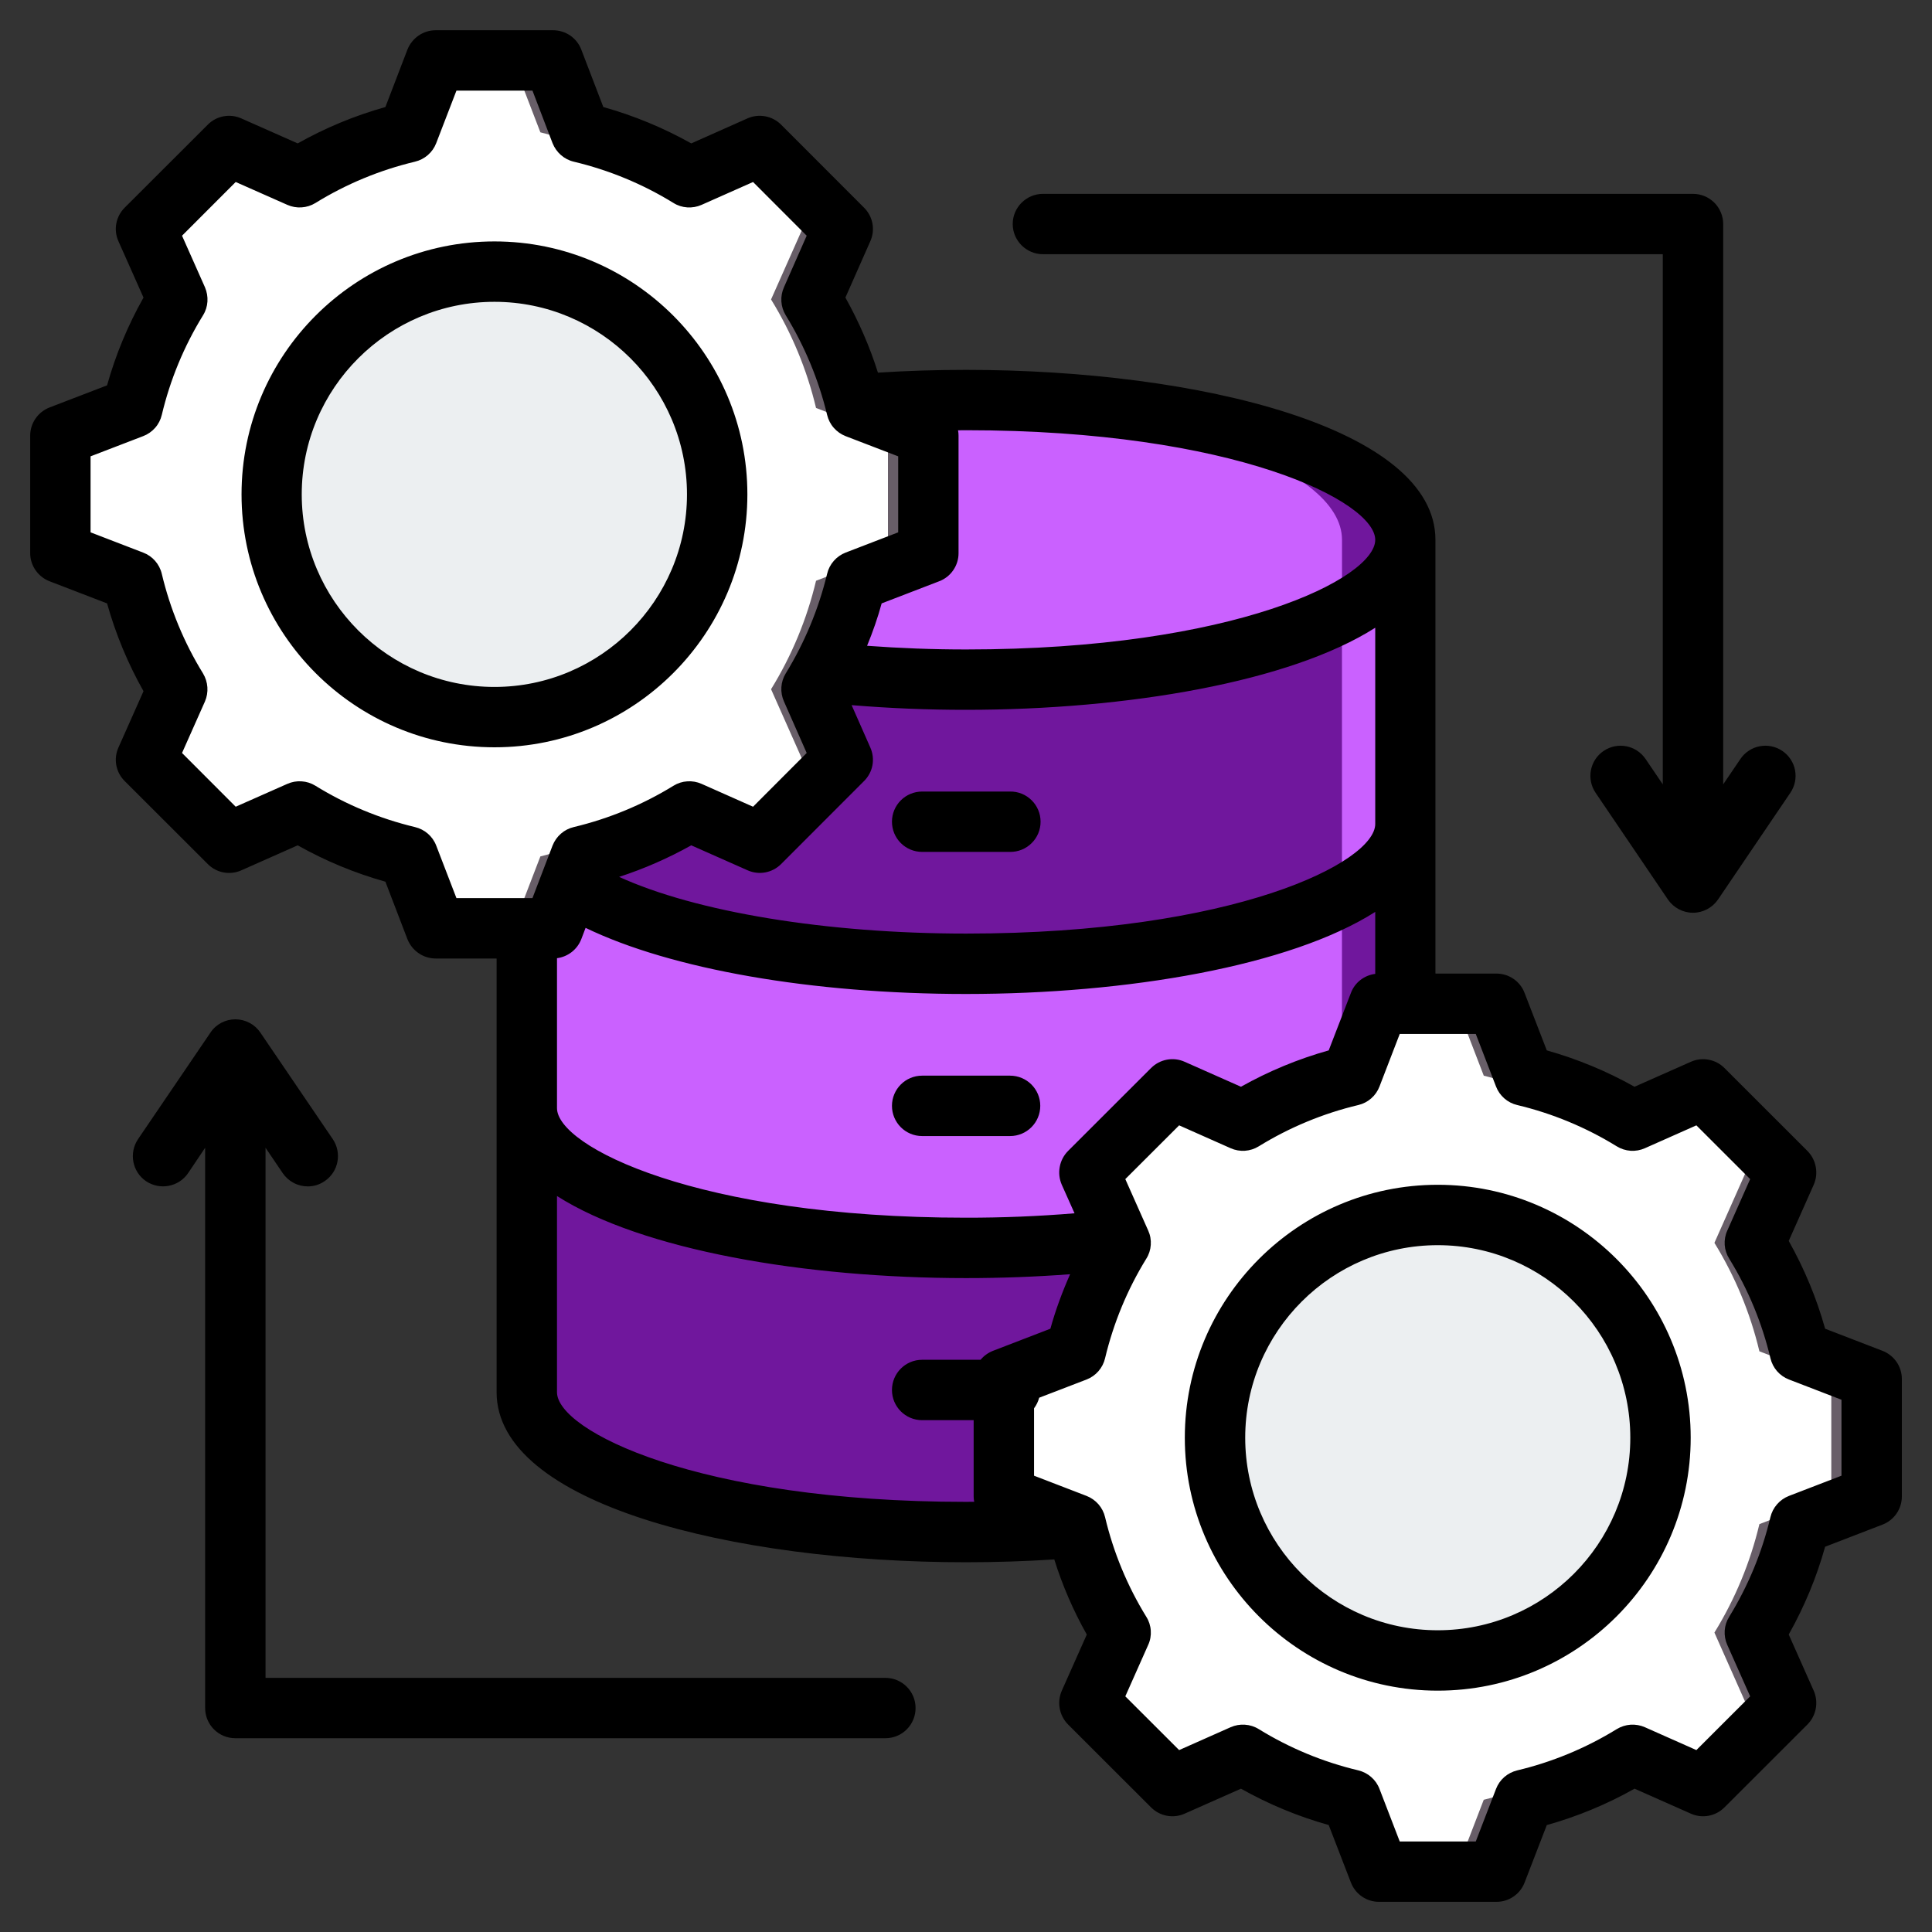 <svg width="50" height="50" viewBox="0 0 50 50" fill="none" xmlns="http://www.w3.org/2000/svg">
<rect x="0" y="0" width="50" height="50" fill="#333333" stroke="none"/>
<g clip-path="url(#clip0_541_64614)">
<path fill-rule="evenodd" clip-rule="evenodd" d="M36.37 13.971V36.031C36.37 38.029 31.28 39.649 25.001 39.649C18.723 39.649 13.633 38.029 13.633 36.031V13.971C13.633 11.973 18.723 10.352 25.001 10.352C31.28 10.352 36.37 11.973 36.37 13.971Z" fill="#CA61FF"/>
<path fill-rule="evenodd" clip-rule="evenodd" d="M28.433 10.52C27.35 10.411 26.197 10.352 25.001 10.352C24.725 10.352 24.452 10.356 24.182 10.362C30.078 10.495 34.731 12.06 34.731 13.971V15.843C35.771 15.297 36.369 14.656 36.369 13.971C36.369 12.353 33.034 10.984 28.433 10.52Z" fill="#70179D"/>
<path fill-rule="evenodd" clip-rule="evenodd" d="M25.001 17.589C18.723 17.589 13.633 15.969 13.633 13.971V21.324C13.633 23.323 18.723 24.942 25.001 24.942C26.197 24.942 27.35 24.884 28.433 24.775C30.653 24.551 32.578 24.117 33.977 23.545C35.476 22.932 36.37 22.161 36.37 21.324V13.971C36.37 14.808 35.476 15.579 33.977 16.192C32.578 16.763 30.653 17.198 28.433 17.421C27.35 17.53 26.197 17.589 25.001 17.589Z" fill="#70179D"/>
<path fill-rule="evenodd" clip-rule="evenodd" d="M34.73 23.196C35.77 22.65 36.369 22.009 36.369 21.324V13.971C36.369 14.656 35.77 15.297 34.73 15.843V23.196Z" fill="#CA61FF"/>
<path fill-rule="evenodd" clip-rule="evenodd" d="M25.001 24.943C18.723 24.943 13.633 23.323 13.633 21.324V28.678C13.633 30.676 18.723 32.296 25.001 32.296C28.649 32.296 31.896 31.749 33.977 30.899C35.476 30.285 36.37 29.515 36.37 28.678V21.324C36.37 22.161 35.476 22.932 33.977 23.545C32.578 24.117 30.653 24.551 28.433 24.775C27.35 24.884 26.197 24.943 25.001 24.943Z" fill="#CA61FF"/>
<path fill-rule="evenodd" clip-rule="evenodd" d="M34.73 30.55C35.77 30.003 36.369 29.363 36.369 28.677V21.324C36.369 22.009 35.77 22.65 34.73 23.197V30.55Z" fill="#70179D"/>
<path fill-rule="evenodd" clip-rule="evenodd" d="M25.001 32.296C18.723 32.296 13.633 30.676 13.633 28.678V36.031C13.633 38.029 18.723 39.649 25.001 39.649C31.28 39.649 36.37 38.029 36.37 36.031V28.678C36.37 29.515 35.476 30.286 33.977 30.899C31.896 31.749 28.649 32.296 25.001 32.296Z" fill="#70179D"/>
<path fill-rule="evenodd" clip-rule="evenodd" d="M24.182 39.64C24.452 39.646 24.725 39.649 25.001 39.649C31.279 39.649 36.369 38.029 36.369 36.031V28.678C36.369 29.363 35.771 30.004 34.731 30.55V36.031C34.731 37.942 30.078 39.506 24.182 39.64Z" fill="#CA61FF"/>
<path fill-rule="evenodd" clip-rule="evenodd" d="M15.029 3.425C16.021 3.661 16.968 4.054 17.836 4.588L19.659 3.778L21.809 5.928L20.999 7.751C21.534 8.619 21.927 9.566 22.163 10.558L24.023 11.274V14.314L22.162 15.03C21.926 16.021 21.534 16.969 20.999 17.837L21.809 19.66L19.66 21.81L17.836 21C16.968 21.535 16.021 21.928 15.029 22.164L14.313 24.024H11.273L10.557 22.163C9.565 21.927 8.618 21.535 7.75 21L5.927 21.81L3.777 19.66L4.587 17.837C4.052 16.969 3.659 16.022 3.423 15.03L1.562 14.314V11.274L3.423 10.558C3.66 9.566 4.052 8.619 4.587 7.751L3.777 5.927L5.927 3.778L7.75 4.588C8.618 4.053 9.565 3.661 10.557 3.424L11.273 1.563H14.313L15.029 3.425Z" fill="white"/>
<path fill-rule="evenodd" clip-rule="evenodd" d="M17.798 21.023C16.941 21.546 16.006 21.931 15.029 22.164L14.313 24.024H13.269L13.985 22.164C14.977 21.928 16.378 21.272 17.245 20.738L17.836 21C17.823 21.007 17.81 21.015 17.798 21.023ZM5.605 4.099L5.926 3.778L7.75 4.588C7.597 4.671 7.446 4.759 7.297 4.85L5.605 4.099ZM7.75 21L5.927 21.81L5.606 21.489L7.297 20.738C7.446 20.829 7.597 20.916 7.75 21ZM15.029 3.425C16.021 3.661 16.968 4.054 17.836 4.588L17.245 4.85C16.377 4.316 14.977 3.661 13.985 3.425L13.269 1.563H14.313L15.029 3.425ZM18.937 4.099L19.659 3.778L21.809 5.928L20.999 7.751C21.534 8.619 21.927 9.566 22.163 10.558L24.023 11.274V14.314L22.162 15.03C21.926 16.022 21.534 16.969 20.999 17.837L21.809 19.66L19.66 21.81L18.937 21.489L20.765 19.66L19.955 17.837C20.49 16.969 20.883 16.022 21.119 15.03L22.98 14.314V11.274L21.119 10.558C20.883 9.566 20.49 8.618 19.955 7.75L20.765 5.927L18.937 4.099Z" fill="#685E68"/>
<path d="M13.717 18.485C16.859 17.973 18.992 15.011 18.48 11.869C17.968 8.726 15.006 6.594 11.864 7.106C8.721 7.617 6.589 10.579 7.1 13.722C7.612 16.864 10.574 18.997 13.717 18.485Z" fill="#ECEFF1"/>
<path fill-rule="evenodd" clip-rule="evenodd" d="M12.794 7.029C9.61 7.029 7.029 9.61 7.029 12.794C7.029 15.978 9.61 18.558 12.794 18.558C12.916 18.558 13.037 18.554 13.157 18.547C10.143 18.359 7.756 15.856 7.756 12.794C7.756 9.732 10.143 7.229 13.157 7.041C13.036 7.033 12.915 7.029 12.794 7.029Z" fill="#D1D1D6"/>
<path fill-rule="evenodd" clip-rule="evenodd" d="M39.443 27.839C40.435 28.075 41.382 28.468 42.25 29.002L44.074 28.192L46.223 30.342L45.413 32.165C45.948 33.033 46.341 33.98 46.577 34.972L48.438 35.688V38.728L46.577 39.444C46.34 40.436 45.948 41.383 45.413 42.251L46.223 44.074L44.074 46.224L42.25 45.414C41.383 45.949 40.435 46.342 39.443 46.578L38.727 48.438H35.687L34.971 46.577C33.979 46.341 33.032 45.949 32.164 45.414L30.34 46.224L28.191 44.075L29.001 42.251C28.466 41.383 28.073 40.436 27.837 39.444L25.977 38.728V35.688L27.837 34.972C28.074 33.98 28.466 33.033 29.001 32.165L28.191 30.342L30.341 28.192L32.164 29.002C33.032 28.468 33.98 28.075 34.971 27.839L35.687 25.977H38.727L39.443 27.839Z" fill="white"/>
<path fill-rule="evenodd" clip-rule="evenodd" d="M42.212 45.438C41.355 45.96 40.42 46.345 39.443 46.578L38.727 48.438H37.683L38.399 46.578C39.391 46.342 40.792 45.686 41.66 45.152L42.25 45.414C42.237 45.421 42.224 45.429 42.212 45.438ZM30.02 28.513L30.34 28.192L32.164 29.002C32.011 29.085 31.86 29.173 31.711 29.264L30.02 28.513ZM32.164 45.414L30.341 46.224L30.02 45.903L31.711 45.152C31.86 45.243 32.011 45.331 32.164 45.414ZM39.443 27.839C40.435 28.075 41.382 28.468 42.25 29.002L41.659 29.265C40.791 28.73 39.391 28.075 38.4 27.839L37.683 25.977H38.727L39.443 27.839ZM43.351 28.513L44.073 28.192L46.223 30.341L45.413 32.165C45.948 33.033 46.341 33.98 46.577 34.972L48.437 35.688V38.728L46.576 39.444C46.34 40.436 45.947 41.383 45.413 42.251L46.223 44.075L44.073 46.224L43.351 45.903L45.179 44.075L44.369 42.251C44.904 41.383 45.297 40.436 45.533 39.444L47.394 38.728V35.688L45.533 34.972C45.297 33.98 44.904 33.033 44.369 32.165L45.179 30.341L43.351 28.513Z" fill="#685E68"/>
<path d="M37.208 42.973C40.392 42.973 42.973 40.392 42.973 37.208C42.973 34.024 40.392 31.443 37.208 31.443C34.024 31.443 31.443 34.024 31.443 37.208C31.443 40.392 34.024 42.973 37.208 42.973Z" fill="#ECEFF1"/>
<path fill-rule="evenodd" clip-rule="evenodd" d="M37.208 31.443C34.024 31.443 31.443 34.024 31.443 37.208C31.443 40.392 34.024 42.973 37.208 42.973C37.33 42.973 37.451 42.968 37.572 42.961C34.557 42.773 32.17 40.27 32.17 37.208C32.17 34.146 34.557 31.643 37.572 31.455C37.45 31.447 37.329 31.444 37.208 31.443Z" fill="#D1D1D6"/>
<path fill-rule="evenodd" clip-rule="evenodd" d="M22.914 43.423H6.872V29.704L7.317 30.361C7.389 30.467 7.486 30.553 7.599 30.613C7.712 30.673 7.838 30.704 7.966 30.704C8.122 30.704 8.274 30.657 8.402 30.568C8.761 30.326 8.853 29.841 8.614 29.483L6.738 26.723C6.667 26.617 6.57 26.53 6.457 26.471C6.344 26.411 6.218 26.38 6.09 26.38C5.833 26.38 5.589 26.508 5.447 26.723L3.571 29.483C3.332 29.841 3.424 30.326 3.778 30.568C4.137 30.81 4.624 30.718 4.868 30.361L5.309 29.704V44.204C5.309 44.307 5.329 44.408 5.368 44.503C5.407 44.598 5.465 44.684 5.538 44.757C5.61 44.829 5.696 44.887 5.791 44.926C5.886 44.965 5.988 44.985 6.09 44.985H22.914C23.016 44.985 23.118 44.965 23.213 44.926C23.308 44.887 23.394 44.829 23.466 44.757C23.539 44.684 23.596 44.598 23.636 44.503C23.675 44.408 23.695 44.307 23.695 44.204C23.695 43.773 23.346 43.423 22.914 43.423ZM26.991 6.579H43.033V20.299L42.587 19.642C42.343 19.285 41.861 19.192 41.502 19.434C41.144 19.676 41.052 20.161 41.295 20.519L43.166 23.28C43.313 23.494 43.557 23.622 43.814 23.622C44.072 23.622 44.315 23.494 44.462 23.28L46.333 20.519C46.391 20.434 46.432 20.339 46.453 20.238C46.474 20.138 46.475 20.034 46.456 19.933C46.437 19.832 46.398 19.736 46.341 19.651C46.285 19.565 46.212 19.491 46.127 19.434C46.042 19.376 45.946 19.336 45.846 19.315C45.745 19.294 45.642 19.294 45.541 19.313C45.44 19.332 45.344 19.371 45.259 19.428C45.173 19.484 45.099 19.557 45.042 19.642L44.596 20.299V5.798C44.596 5.695 44.576 5.593 44.536 5.499C44.497 5.404 44.44 5.318 44.367 5.245C44.294 5.173 44.208 5.115 44.113 5.076C44.019 5.037 43.917 5.017 43.814 5.017H26.991C26.563 5.017 26.209 5.366 26.209 5.798C26.209 6.229 26.563 6.579 26.991 6.579ZM17.779 12.794C17.779 10.046 15.541 7.811 12.797 7.811C10.048 7.811 7.809 10.046 7.809 12.794C7.809 15.542 10.048 17.778 12.797 17.778C15.541 17.778 17.779 15.542 17.779 12.794ZM12.797 19.34C9.184 19.34 6.251 16.403 6.251 12.794C6.251 9.184 9.184 6.248 12.797 6.248C16.405 6.248 19.342 9.184 19.342 12.794C19.342 16.403 16.405 19.34 12.797 19.34ZM42.192 37.208C42.192 34.46 39.958 32.225 37.209 32.225C34.46 32.225 32.226 34.46 32.226 37.208C32.226 39.956 34.46 42.191 37.209 42.191C39.958 42.191 42.192 39.956 42.192 37.208ZM43.755 37.208C43.755 40.818 40.817 43.754 37.209 43.754C33.601 43.754 30.663 40.818 30.663 37.208C30.663 33.599 33.601 30.662 37.209 30.662C40.817 30.662 43.755 33.599 43.755 37.208ZM47.657 36.225V38.191L46.296 38.715C46.178 38.761 46.073 38.835 45.99 38.931C45.906 39.026 45.848 39.141 45.818 39.264C45.602 40.174 45.242 41.044 44.752 41.841C44.684 41.949 44.644 42.071 44.635 42.198C44.627 42.325 44.649 42.452 44.701 42.568L45.294 43.901L43.902 45.292L42.569 44.7C42.453 44.649 42.326 44.627 42.199 44.635C42.073 44.644 41.95 44.683 41.842 44.749C41.045 45.24 40.174 45.601 39.264 45.818C39.141 45.848 39.026 45.907 38.931 45.99C38.836 46.073 38.762 46.179 38.717 46.297L38.193 47.657H36.225L35.701 46.297C35.656 46.178 35.582 46.073 35.487 45.99C35.392 45.906 35.277 45.847 35.154 45.817C34.243 45.601 33.373 45.24 32.576 44.749C32.468 44.682 32.345 44.643 32.218 44.635C32.092 44.626 31.965 44.649 31.849 44.7L30.516 45.292L29.123 43.901L29.716 42.568C29.769 42.453 29.791 42.325 29.782 42.199C29.774 42.072 29.734 41.949 29.666 41.842C29.175 41.044 28.815 40.174 28.599 39.263C28.57 39.14 28.511 39.026 28.428 38.93C28.345 38.835 28.239 38.761 28.122 38.715L26.761 38.191V36.447C26.822 36.365 26.867 36.272 26.894 36.173L28.122 35.701C28.24 35.655 28.345 35.581 28.428 35.486C28.511 35.39 28.57 35.276 28.599 35.152C28.816 34.242 29.175 33.372 29.666 32.575C29.734 32.468 29.774 32.345 29.782 32.218C29.791 32.091 29.769 31.964 29.716 31.848L29.123 30.515L30.516 29.124L31.849 29.716C31.965 29.768 32.092 29.79 32.218 29.782C32.345 29.773 32.468 29.734 32.576 29.667C33.373 29.176 34.243 28.815 35.154 28.598C35.278 28.569 35.392 28.51 35.487 28.426C35.582 28.343 35.656 28.237 35.701 28.119L36.225 26.759H38.193L38.717 28.119C38.762 28.237 38.836 28.343 38.931 28.426C39.026 28.51 39.141 28.569 39.264 28.598C40.175 28.815 41.045 29.176 41.842 29.667C41.95 29.734 42.073 29.773 42.2 29.782C42.326 29.79 42.453 29.768 42.569 29.716L43.902 29.124L45.294 30.515L44.702 31.848C44.649 31.964 44.627 32.091 44.635 32.218C44.644 32.344 44.684 32.467 44.752 32.575C45.243 33.371 45.603 34.242 45.819 35.152C45.848 35.276 45.907 35.39 45.99 35.486C46.073 35.581 46.178 35.655 46.297 35.701L47.657 36.225ZM25 38.868C18.05 38.868 14.415 37.022 14.415 36.031V30.953C16.616 32.354 20.827 33.077 25 33.077C25.915 33.077 26.816 33.043 27.694 32.977C27.492 33.434 27.317 33.904 27.184 34.387L25.699 34.959C25.574 35.008 25.463 35.088 25.377 35.191H23.865C23.433 35.191 23.084 35.541 23.084 35.973C23.084 36.404 23.433 36.754 23.865 36.754H25.198V38.727C25.198 38.776 25.203 38.821 25.212 38.866C25.143 38.866 25.074 38.868 25 38.868ZM14.415 28.678V24.798C14.554 24.78 14.686 24.724 14.797 24.638C14.908 24.551 14.993 24.436 15.044 24.305L15.155 24.013C17.361 25.08 21.006 25.724 25.001 25.724C29.179 25.724 33.389 25.001 35.591 23.6V25.204C35.306 25.24 35.062 25.427 34.961 25.698L34.387 27.184C33.595 27.406 32.833 27.722 32.116 28.125L30.659 27.479C30.365 27.347 30.02 27.411 29.79 27.64L27.639 29.789C27.529 29.901 27.454 30.044 27.426 30.199C27.397 30.354 27.415 30.514 27.478 30.659L27.809 31.4C26.875 31.477 25.938 31.515 25 31.514C18.05 31.515 14.415 29.668 14.415 28.678ZM11.813 23.244L11.289 21.883C11.197 21.642 10.99 21.463 10.737 21.404C9.828 21.186 8.959 20.826 8.163 20.335C8.055 20.268 7.933 20.229 7.806 20.221C7.68 20.212 7.553 20.235 7.437 20.286L6.1 20.878L4.711 19.487L5.304 18.154C5.354 18.038 5.376 17.911 5.367 17.785C5.358 17.659 5.319 17.536 5.254 17.428C4.763 16.631 4.403 15.76 4.187 14.85C4.158 14.726 4.098 14.611 4.014 14.515C3.93 14.419 3.824 14.346 3.705 14.301L2.344 13.777V11.81L3.705 11.287C3.824 11.242 3.93 11.168 4.014 11.073C4.099 10.977 4.158 10.862 4.187 10.738C4.403 9.828 4.763 8.958 5.254 8.161C5.392 7.941 5.405 7.67 5.304 7.434L4.711 6.1L6.1 4.71L7.437 5.302C7.553 5.353 7.68 5.376 7.806 5.367C7.933 5.359 8.055 5.32 8.163 5.254C8.959 4.762 9.828 4.402 10.737 4.185C10.99 4.125 11.197 3.945 11.289 3.705L11.813 2.345H13.78L14.3 3.705C14.396 3.945 14.598 4.125 14.851 4.185C15.762 4.402 16.633 4.762 17.43 5.253C17.646 5.389 17.922 5.406 18.156 5.302L19.489 4.71L20.877 6.1L20.289 7.434C20.237 7.549 20.214 7.676 20.222 7.803C20.23 7.929 20.269 8.052 20.335 8.16C20.825 8.958 21.187 9.829 21.406 10.739C21.436 10.862 21.494 10.977 21.578 11.072C21.661 11.167 21.766 11.241 21.884 11.287L23.245 11.81V13.777L21.884 14.301C21.766 14.347 21.661 14.421 21.578 14.516C21.494 14.612 21.435 14.726 21.406 14.85C21.186 15.759 20.825 16.629 20.335 17.427C20.269 17.535 20.23 17.658 20.222 17.785C20.214 17.911 20.237 18.038 20.289 18.154L20.877 19.487L19.489 20.878L18.156 20.286C18.04 20.235 17.914 20.212 17.787 20.221C17.66 20.229 17.538 20.268 17.43 20.335C16.632 20.826 15.762 21.186 14.851 21.404C14.598 21.463 14.396 21.642 14.3 21.883L13.78 23.243H11.813V23.244ZM25 11.134C31.955 11.134 35.591 12.981 35.591 13.971C35.591 14.961 31.955 16.808 25 16.808C24.132 16.808 23.277 16.775 22.44 16.713C22.587 16.355 22.716 15.988 22.817 15.616L24.306 15.043C24.454 14.987 24.581 14.887 24.67 14.757C24.76 14.626 24.808 14.472 24.807 14.314V11.274C24.807 11.228 24.803 11.182 24.794 11.136C24.863 11.136 24.931 11.134 25 11.134ZM22.362 20.213C22.474 20.102 22.55 19.959 22.579 19.804C22.607 19.648 22.588 19.488 22.523 19.344L22.04 18.249C23.025 18.33 24.012 18.371 25 18.37C29.179 18.37 33.389 17.648 35.591 16.246V21.324C35.591 22.314 31.955 24.161 25 24.161C21.378 24.161 18.009 23.6 16.023 22.694C16.671 22.483 17.296 22.209 17.89 21.877L19.347 22.523C19.641 22.655 19.985 22.591 20.215 22.362L22.362 20.213ZM49.22 35.689V38.727C49.22 38.886 49.172 39.04 49.083 39.17C48.993 39.3 48.866 39.401 48.719 39.457L47.234 40.029C47.014 40.821 46.696 41.582 46.292 42.301L46.94 43.758C47.003 43.902 47.021 44.062 46.992 44.217C46.964 44.372 46.889 44.515 46.779 44.627L44.628 46.776C44.398 47.005 44.053 47.069 43.759 46.937L42.302 46.291C41.586 46.695 40.823 47.011 40.031 47.233L39.457 48.719C39.401 48.866 39.301 48.993 39.171 49.082C39.042 49.172 38.888 49.219 38.73 49.219H35.688C35.53 49.219 35.376 49.172 35.247 49.082C35.117 48.993 35.017 48.866 34.961 48.719L34.387 47.232C33.595 47.01 32.833 46.694 32.116 46.291L30.659 46.937C30.365 47.069 30.02 47.005 29.79 46.776L27.639 44.627C27.529 44.515 27.454 44.372 27.426 44.217C27.397 44.062 27.415 43.902 27.478 43.758L28.126 42.302C27.778 41.685 27.496 41.034 27.285 40.358C26.536 40.406 25.773 40.431 25 40.431C18.965 40.431 12.852 38.92 12.852 36.031V24.806H11.275C10.953 24.806 10.664 24.606 10.544 24.305L9.974 22.818C9.182 22.596 8.42 22.28 7.704 21.877L6.246 22.524C5.952 22.656 5.603 22.591 5.378 22.362L3.226 20.213C3.114 20.102 3.039 19.959 3.01 19.804C2.981 19.648 3.001 19.488 3.066 19.344L3.714 17.888C3.309 17.171 2.993 16.408 2.771 15.616L1.282 15.043C0.983 14.927 0.781 14.637 0.781 14.314V11.275C0.781 10.951 0.983 10.661 1.282 10.545L2.771 9.973C2.992 9.181 3.309 8.42 3.714 7.701L3.066 6.245C3.001 6.101 2.981 5.941 3.01 5.785C3.039 5.63 3.114 5.487 3.226 5.375L5.378 3.226C5.603 2.997 5.952 2.933 6.246 3.065L7.704 3.711C8.42 3.308 9.183 2.992 9.974 2.77L10.544 1.284C10.664 0.982 10.953 0.783 11.275 0.783H14.313C14.64 0.783 14.929 0.982 15.044 1.284L15.614 2.77C16.41 2.993 17.168 3.308 17.89 3.711L19.342 3.065C19.487 3 19.648 2.981 19.804 3.01C19.959 3.039 20.103 3.114 20.215 3.226L22.362 5.375C22.474 5.487 22.55 5.63 22.579 5.785C22.607 5.941 22.588 6.101 22.523 6.245L21.879 7.701C22.224 8.32 22.509 8.97 22.721 9.644C23.47 9.596 24.233 9.572 25 9.572C31.04 9.572 37.149 11.083 37.149 13.971V25.196H38.73C38.888 25.197 39.042 25.244 39.171 25.334C39.301 25.424 39.401 25.55 39.456 25.698L40.031 27.184C40.823 27.407 41.585 27.723 42.302 28.125L43.759 27.479C43.903 27.415 44.063 27.396 44.218 27.425C44.373 27.453 44.516 27.528 44.628 27.64L46.779 29.789C46.889 29.902 46.964 30.045 46.992 30.2C47.021 30.355 47.003 30.515 46.94 30.659L46.292 32.115C46.696 32.834 47.013 33.594 47.234 34.387L48.719 34.959C48.866 35.016 48.993 35.116 49.083 35.246C49.172 35.376 49.22 35.531 49.22 35.689ZM23.865 29.401C23.433 29.401 23.084 29.051 23.084 28.619C23.084 28.188 23.433 27.838 23.865 27.838H26.14C26.573 27.838 26.922 28.188 26.922 28.619C26.922 29.051 26.573 29.401 26.14 29.401H23.865ZM23.084 21.265C23.084 21.058 23.166 20.86 23.313 20.713C23.459 20.567 23.658 20.485 23.865 20.485H26.14C26.244 20.483 26.346 20.503 26.442 20.541C26.538 20.58 26.625 20.638 26.698 20.71C26.772 20.783 26.83 20.869 26.87 20.965C26.91 21.06 26.93 21.162 26.93 21.266C26.93 21.369 26.91 21.471 26.87 21.567C26.83 21.662 26.772 21.749 26.698 21.821C26.625 21.894 26.538 21.951 26.442 21.99C26.346 22.029 26.244 22.048 26.14 22.047H23.865C23.762 22.047 23.661 22.027 23.566 21.988C23.471 21.948 23.385 21.891 23.312 21.818C23.24 21.746 23.182 21.659 23.143 21.565C23.104 21.47 23.084 21.368 23.084 21.265Z" fill="black"/>
</g>
<defs>
<clipPath id="clip0_541_64614">
<rect width="50" height="50" fill="white" transform="translate(0 0.001)"/>
</clipPath>
</defs>
</svg>
